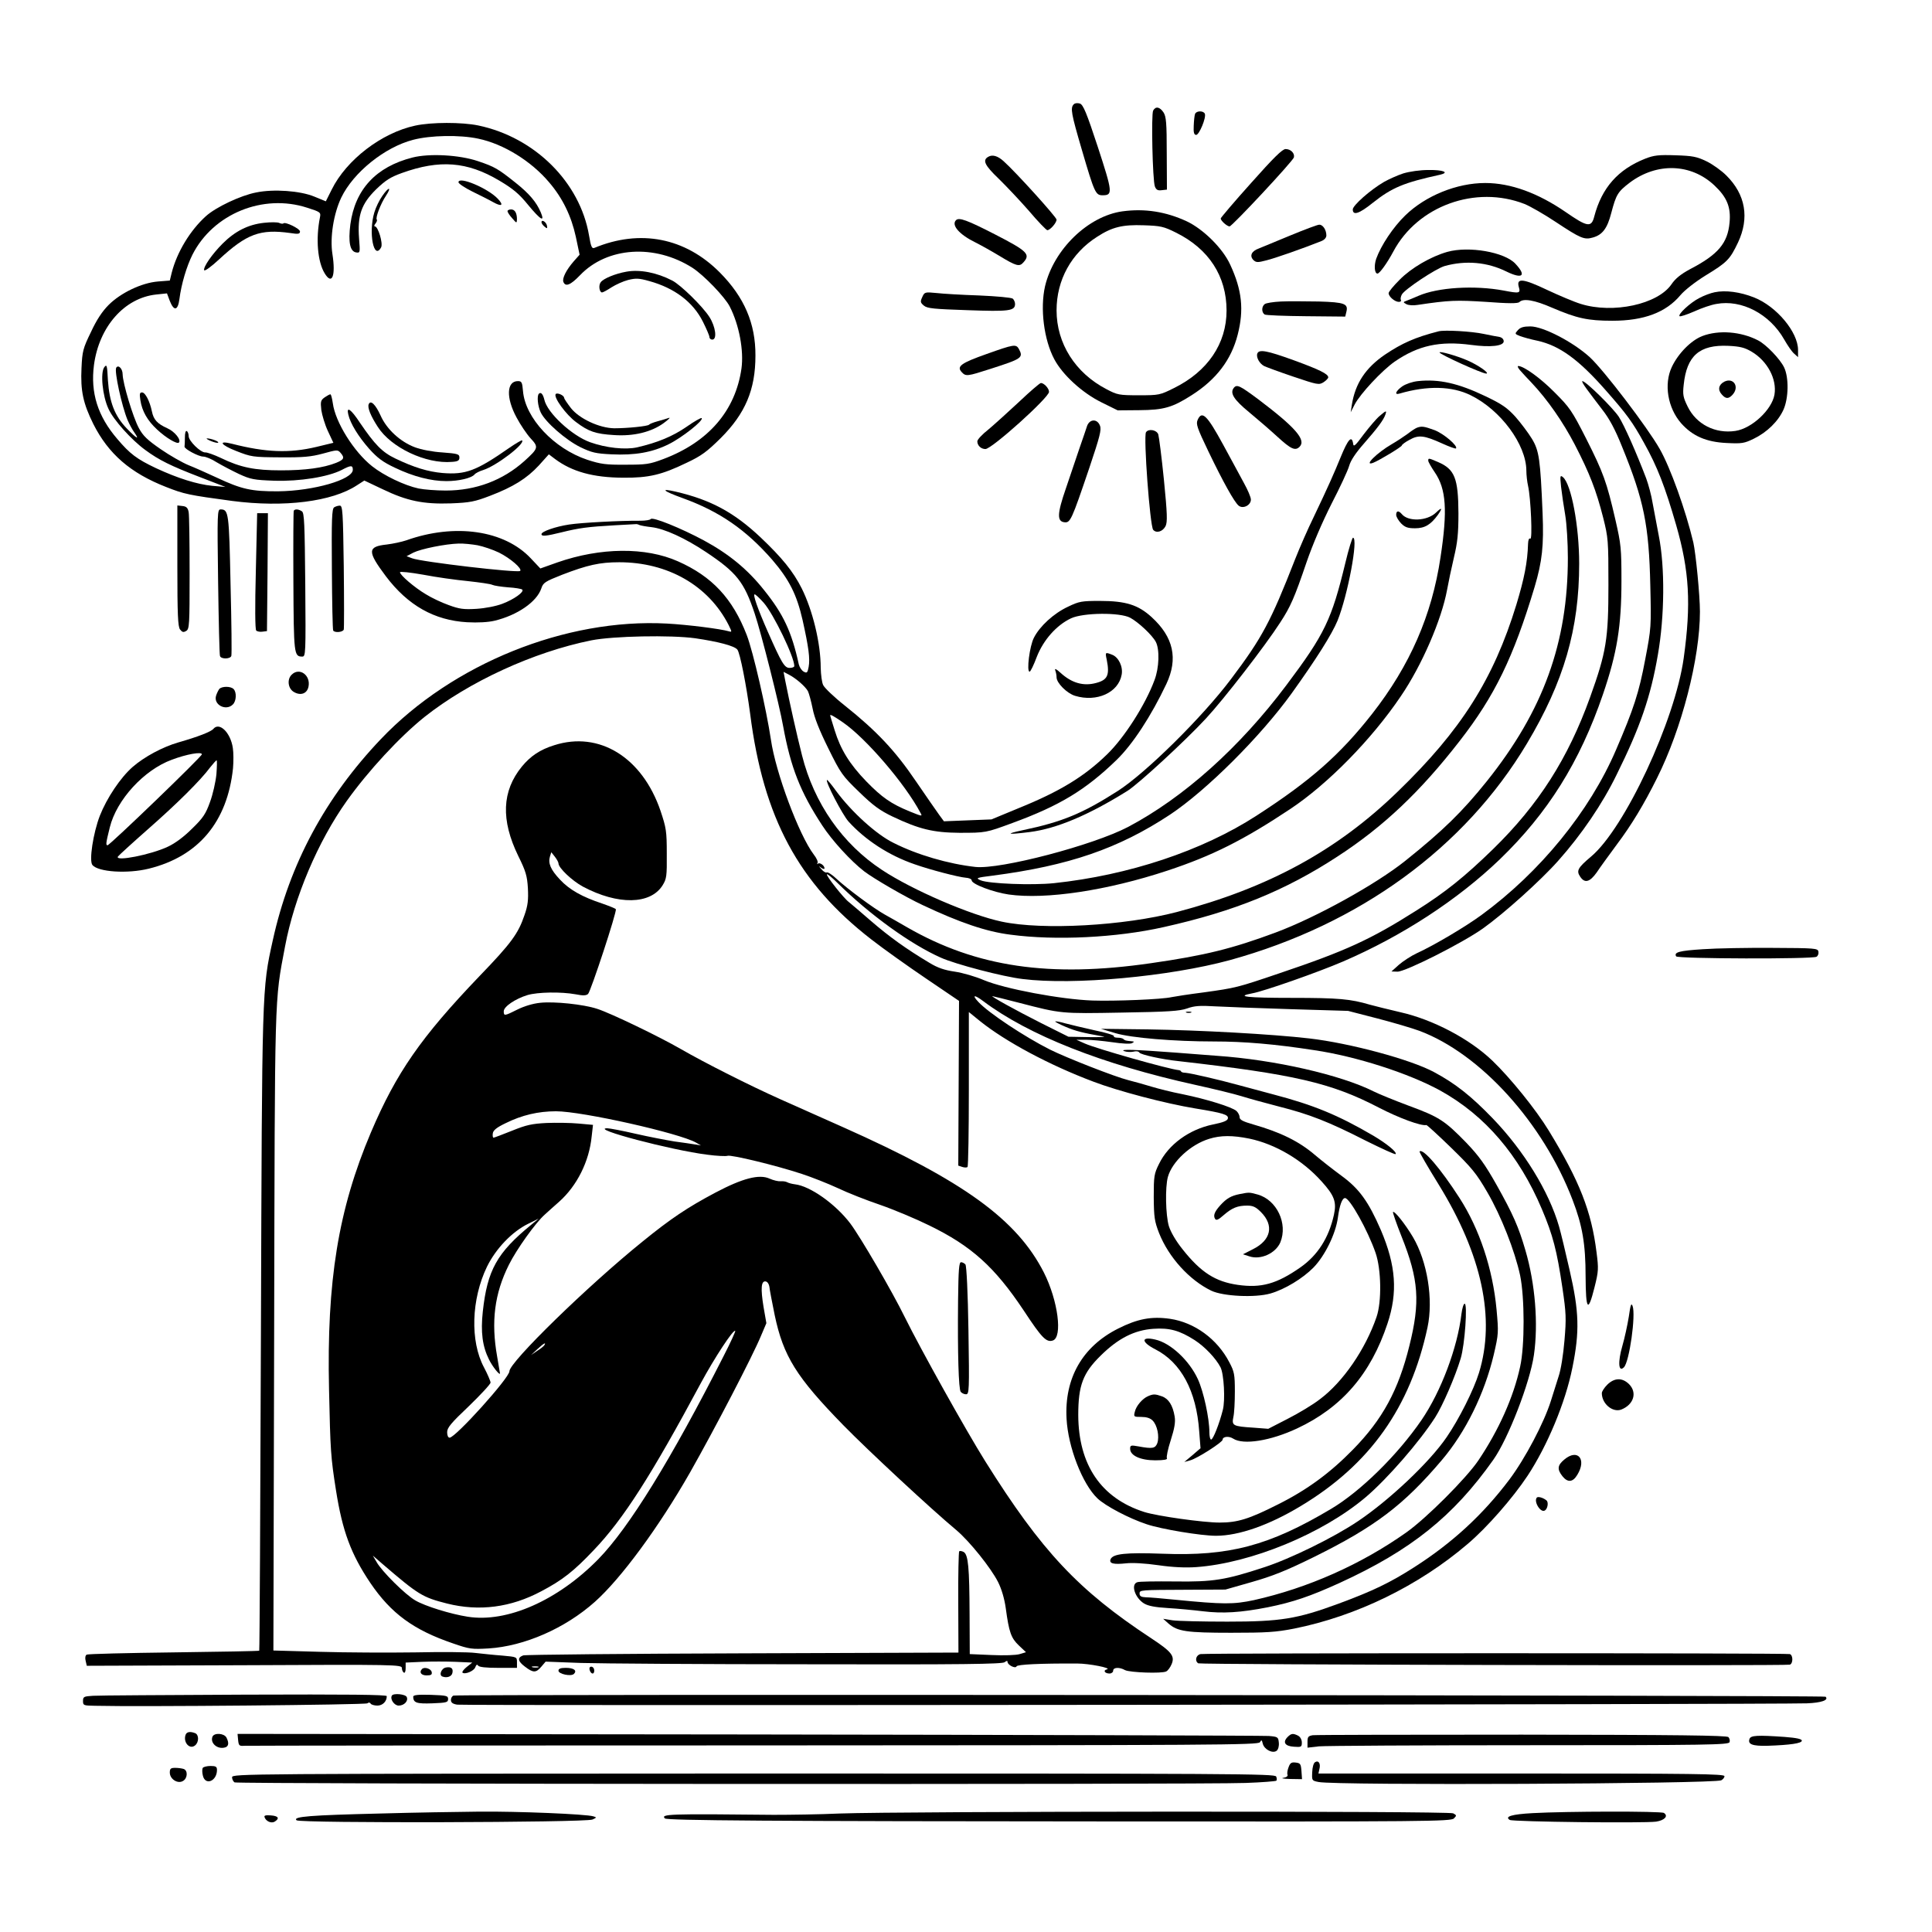 <?xml version="1.0" standalone="no"?>
<!DOCTYPE svg PUBLIC "-//W3C//DTD SVG 20010904//EN"
 "http://www.w3.org/TR/2001/REC-SVG-20010904/DTD/svg10.dtd">
<svg version="1.0" xmlns="http://www.w3.org/2000/svg"
 width="1024pt" height="1024pt" viewBox="0 0 1024 1024"
 preserveAspectRatio="xMidYMid meet">

<g transform="translate(0,1024) scale(0.1,-0.1)"
fill="#000000" stroke="none">
<path d="M5691 9687 c-19 -19 -13 -50 43 -241 67 -229 73 -241 110 -241 55 0
53 16 -25 255 -60 183 -78 225 -95 231 -13 4 -26 3 -33 -4z"/>
<path d="M6112 9654 c-11 -20 -3 -369 9 -402 7 -18 15 -23 37 -20 l27 3 -1
192 c0 162 -3 195 -17 217 -20 30 -42 34 -55 10z"/>
<path d="M6334 9636 c-3 -8 -6 -36 -7 -63 -2 -36 2 -48 13 -48 16 0 54 91 46
112 -7 17 -45 17 -52 -1z"/>
<path d="M2200 9574 c-177 -38 -364 -181 -442 -339 l-31 -62 -61 25 c-75 31
-215 41 -308 22 -83 -16 -214 -78 -267 -126 -83 -75 -153 -190 -181 -300 l-10
-41 -63 -5 c-86 -7 -197 -60 -261 -124 -34 -34 -64 -79 -94 -144 -42 -86 -46
-102 -50 -190 -6 -122 9 -189 63 -298 80 -158 196 -259 385 -333 96 -38 120
-43 350 -74 275 -36 531 -4 662 83 l39 25 97 -46 c129 -62 215 -80 362 -75
101 4 126 9 207 40 123 47 195 92 259 161 l53 59 33 -25 c90 -67 201 -98 361
-99 135 -1 204 15 336 79 79 37 108 59 181 131 130 130 184 256 184 437 1 170
-59 310 -189 441 -183 184 -422 231 -665 130 -13 -5 -18 7 -28 66 -48 282
-287 520 -587 583 -87 18 -249 18 -335 -1z m335 -69 c134 -28 281 -119 376
-232 71 -83 117 -178 141 -288 l20 -95 -31 -35 c-40 -46 -62 -90 -55 -109 11
-28 38 -17 88 35 144 151 397 167 597 39 60 -39 171 -154 197 -205 50 -98 75
-233 62 -328 -32 -224 -175 -390 -414 -480 -74 -28 -92 -30 -201 -30 -104 -1
-131 3 -202 26 -177 59 -329 221 -341 364 -4 47 -7 53 -27 53 -60 0 -64 -88
-7 -193 20 -38 54 -88 74 -110 44 -47 42 -53 -33 -121 -114 -102 -257 -156
-416 -156 -51 0 -116 5 -145 11 -74 16 -183 68 -246 118 -97 77 -195 234 -208
334 -4 26 -9 47 -13 47 -4 0 -17 -7 -30 -16 -21 -15 -23 -22 -18 -67 4 -27 19
-78 35 -112 l29 -62 -91 -22 c-143 -34 -267 -29 -447 17 -75 19 -60 -6 22 -38
81 -32 89 -33 234 -34 123 -1 164 3 227 20 73 20 78 21 92 5 24 -27 20 -37
-22 -54 -68 -27 -164 -40 -292 -40 -140 0 -215 15 -320 66 -36 17 -73 30 -82
29 -25 -1 -88 61 -88 86 0 11 -4 24 -10 27 -6 4 -10 -10 -10 -34 0 -23 -1 -44
-2 -48 -2 -12 74 -53 99 -53 13 0 45 -13 71 -30 27 -16 80 -44 118 -62 63 -29
80 -32 189 -36 134 -4 283 20 356 57 49 26 59 26 59 1 0 -52 -208 -112 -395
-114 -142 -1 -195 11 -325 72 -52 24 -121 55 -152 67 -31 13 -97 50 -146 84
-71 49 -94 71 -116 112 -31 57 -85 237 -86 285 0 30 -23 53 -34 35 -11 -18 29
-202 60 -277 9 -21 25 -51 36 -66 30 -43 12 -33 -41 22 -63 66 -91 138 -99
254 -4 80 -6 87 -19 70 -22 -28 -10 -153 22 -221 26 -58 121 -164 195 -218 73
-54 137 -85 285 -142 l140 -54 -70 6 c-81 8 -183 40 -299 94 -101 48 -137 75
-204 154 -104 121 -143 245 -124 392 27 203 161 356 330 374 l57 6 15 -40 c22
-56 43 -52 51 10 10 79 38 173 69 235 110 217 374 325 608 249 70 -22 73 -25
68 -50 -23 -115 -13 -236 25 -298 39 -64 59 -14 41 102 -14 88 6 214 47 300
64 133 230 267 381 306 92 24 246 27 345 6z"/>
<path d="M2186 9405 c-193 -49 -304 -169 -329 -354 -12 -95 -2 -144 31 -149
21 -3 21 -1 15 75 -9 121 12 182 90 259 51 49 76 65 137 87 200 72 346 61 516
-40 74 -44 105 -70 153 -129 67 -81 90 -94 67 -39 -23 54 -61 99 -134 157 -93
74 -110 84 -199 114 -98 33 -256 42 -347 19z"/>
<path d="M2430 9274 c0 -7 33 -29 73 -49 39 -19 89 -44 110 -56 46 -26 59 -18
26 17 -52 56 -209 122 -209 88z"/>
<path d="M2026 9201 c-15 -21 -34 -60 -42 -87 -32 -106 -3 -257 36 -185 11 21
-16 111 -33 111 -5 0 -4 7 3 15 7 9 10 18 7 21 -8 9 20 84 49 127 32 49 14 48
-20 -2z"/>
<path d="M2690 9121 c0 -6 11 -23 25 -38 23 -27 24 -27 25 -6 0 34 -11 53 -31
53 -10 0 -19 -4 -19 -9z"/>
<path d="M1399 9059 c-83 -9 -153 -44 -219 -110 -56 -56 -103 -124 -98 -141 3
-7 38 19 79 57 147 136 218 162 377 140 43 -7 52 -5 52 8 0 15 -78 53 -88 43
-2 -3 -12 -2 -21 2 -9 5 -46 5 -82 1z"/>
<path d="M2870 9062 c0 -5 7 -16 16 -23 14 -12 16 -11 13 5 -4 20 -29 35 -29
18z"/>
<path d="M3320 8800 c-57 -10 -122 -36 -136 -56 -13 -16 -7 -54 7 -54 5 0 27
12 50 27 22 14 61 32 88 39 41 10 57 10 113 -6 134 -37 231 -111 283 -214 19
-38 35 -75 35 -82 0 -8 7 -14 15 -14 27 0 18 68 -15 120 -36 56 -152 170 -197
193 -81 42 -171 60 -243 47z"/>
<path d="M744 8119 c9 -59 38 -109 89 -156 47 -44 105 -78 115 -69 14 14 -22
59 -61 76 -53 24 -73 45 -82 90 -11 53 -35 100 -52 100 -13 0 -14 -8 -9 -41z"/>
<path d="M2856 8153 c-11 -12 -6 -65 10 -99 25 -52 133 -146 210 -184 60 -29
82 -34 165 -38 124 -6 216 10 304 54 69 34 186 126 174 138 -3 3 -39 -17 -80
-46 -74 -51 -154 -84 -262 -109 -63 -14 -165 -3 -249 27 -96 34 -228 156 -243
226 -7 29 -18 42 -29 31z"/>
<path d="M2945 8151 c-11 -18 55 -109 108 -148 66 -50 103 -63 202 -69 104 -7
197 16 262 63 26 19 39 32 28 28 -11 -4 -38 -12 -60 -18 -22 -6 -42 -14 -45
-18 -6 -8 -114 -19 -184 -19 -79 1 -186 51 -230 107 -20 26 -36 50 -36 54 0
14 -38 30 -45 20z"/>
<path d="M1954 8097 c-7 -18 11 -62 48 -119 70 -110 255 -198 394 -186 31 2
39 7 39 23 0 18 -9 21 -90 27 -52 3 -113 15 -145 27 -78 29 -151 96 -183 169
-27 59 -53 84 -63 59z"/>
<path d="M1846 8043 c11 -48 53 -116 110 -181 44 -49 73 -71 137 -101 98 -47
192 -71 273 -71 66 0 133 16 149 35 5 7 27 18 47 24 69 22 223 139 205 157 -2
2 -33 -16 -68 -40 -175 -122 -231 -143 -354 -133 -77 7 -150 29 -250 77 -69
33 -108 73 -187 189 -48 73 -73 90 -62 44z"/>
<path d="M1100 7911 c24 -14 66 -25 55 -13 -5 5 -23 12 -40 16 -20 4 -25 3
-15 -3z"/>
<path d="M6631 9270 c-89 -99 -161 -184 -161 -188 0 -12 34 -42 47 -42 13 0
337 347 341 366 5 22 -17 44 -44 44 -17 0 -63 -45 -183 -180z"/>
<path d="M5238 9409 c-32 -18 -19 -45 54 -115 39 -38 112 -115 161 -171 48
-57 93 -103 98 -103 15 0 49 39 49 56 0 13 -215 251 -281 310 -31 28 -59 36
-81 23z"/>
<path d="M8720 9399 c-144 -57 -230 -154 -270 -306 -15 -60 -36 -57 -150 22
-148 102 -293 155 -428 155 -150 0 -316 -67 -424 -172 -64 -62 -128 -158 -154
-230 -12 -36 -9 -78 7 -78 11 0 51 55 84 117 129 242 436 353 695 252 30 -12
105 -55 165 -95 133 -88 152 -96 197 -83 51 14 77 48 98 130 26 98 34 112 98
161 144 108 325 102 449 -15 66 -62 88 -115 80 -197 -10 -109 -60 -169 -210
-247 -48 -26 -77 -49 -98 -80 -73 -106 -309 -157 -480 -104 -36 11 -116 45
-178 74 -128 61 -165 65 -151 16 10 -34 4 -35 -80 -19 -155 29 -349 17 -452
-28 -23 -10 -52 -22 -63 -26 -19 -7 -19 -8 -1 -18 10 -6 37 -8 60 -4 168 25
204 26 363 16 119 -9 168 -9 176 -1 21 21 80 11 176 -31 129 -55 186 -68 317
-68 167 0 284 44 361 136 22 26 78 70 133 104 115 70 129 85 172 175 61 130
40 254 -62 355 -25 25 -72 59 -105 75 -52 25 -73 29 -165 32 -89 3 -114 0
-160 -18z"/>
<path d="M7438 9321 c-31 -10 -77 -31 -102 -45 -74 -43 -166 -125 -166 -146 0
-34 34 -23 106 35 102 81 165 107 357 149 51 12 17 26 -61 25 -46 0 -100 -8
-134 -18z"/>
<path d="M5950 9120 c-183 -25 -365 -202 -411 -397 -27 -118 -6 -284 49 -387
44 -83 148 -178 249 -228 l87 -43 115 1 c129 1 175 14 278 80 130 83 209 187
243 320 34 132 23 237 -40 372 -40 87 -143 188 -230 229 -110 51 -222 69 -340
53z m283 -113 c174 -86 268 -231 268 -413 0 -175 -100 -323 -279 -411 -74 -37
-79 -38 -186 -38 -105 0 -114 2 -171 32 -166 86 -265 243 -265 418 0 161 78
303 215 390 80 52 135 65 247 61 89 -3 105 -6 171 -39z"/>
<path d="M5067 9073 c-26 -26 17 -76 103 -118 30 -15 87 -47 125 -70 92 -56
108 -60 129 -36 39 43 22 60 -149 148 -150 77 -192 92 -208 76z"/>
<path d="M6839 8992 c-75 -31 -150 -62 -167 -69 -39 -14 -50 -39 -29 -61 15
-14 23 -14 69 -2 45 11 191 62 291 102 16 6 27 18 27 30 0 30 -19 58 -38 57
-9 0 -78 -26 -153 -57z"/>
<path d="M7671 8905 c-88 -25 -191 -85 -253 -148 -32 -32 -58 -63 -58 -71 0
-18 33 -46 54 -46 9 0 14 4 11 10 -3 5 -1 18 5 29 14 27 181 138 227 151 111
31 226 21 327 -29 86 -42 108 -23 48 41 -57 62 -247 95 -361 63z"/>
<path d="M9088 8691 c-21 -4 -58 -18 -82 -31 -47 -24 -114 -86 -104 -96 4 -3
38 8 77 25 39 18 92 36 118 40 134 25 283 -53 360 -189 17 -30 40 -64 52 -74
l21 -19 0 38 c0 95 -114 231 -232 278 -75 30 -153 40 -210 28z"/>
<path d="M4888 8665 c-11 -24 -10 -29 9 -45 18 -15 54 -18 231 -24 220 -8 252
-4 252 33 0 10 -6 23 -12 28 -7 6 -87 13 -178 17 -91 3 -193 9 -227 13 -61 6
-63 5 -75 -22z"/>
<path d="M6790 8642 c-41 -2 -80 -8 -87 -14 -17 -13 -17 -44 0 -55 6 -4 105
-8 220 -9 l207 -2 6 25 c11 43 -9 51 -146 55 -69 1 -159 2 -200 0z"/>
<path d="M8045 8490 c-17 -19 -17 -20 11 -31 16 -6 58 -18 93 -25 117 -26 218
-99 362 -263 111 -126 142 -168 203 -279 70 -125 111 -231 170 -435 70 -243
80 -418 40 -705 -46 -331 -313 -903 -491 -1052 -70 -59 -79 -75 -58 -106 24
-37 51 -30 88 22 17 26 66 93 108 150 76 101 143 212 211 349 132 263 228 636
228 883 0 86 -22 309 -35 367 -40 169 -122 398 -179 497 -65 114 -296 417
-370 485 -89 81 -247 163 -315 163 -35 0 -53 -5 -66 -20z"/>
<path d="M7625 8484 c-125 -32 -194 -63 -285 -124 -102 -70 -157 -152 -175
-266 l-6 -39 21 41 c29 56 145 181 213 228 124 85 238 110 404 88 103 -14 173
-6 173 19 0 11 -9 20 -22 23 -13 2 -50 9 -83 16 -65 14 -208 22 -240 14z"/>
<path d="M9023 8459 c-60 -23 -128 -92 -162 -164 -43 -91 -22 -217 50 -299 60
-67 132 -99 241 -104 80 -4 93 -2 144 23 70 34 129 92 157 154 27 61 29 170 3
224 -22 45 -95 121 -138 143 -91 47 -208 56 -295 23z m261 -83 c83 -49 135
-145 121 -228 -14 -80 -120 -179 -207 -192 -107 -16 -207 35 -253 129 -24 49
-27 63 -21 116 16 154 84 213 237 206 61 -3 86 -9 123 -31z"/>
<path d="M9139 8217 c-30 -16 -36 -43 -13 -68 21 -24 36 -24 57 -1 38 42 5 93
-44 69z"/>
<path d="M5230 8364 c-136 -48 -161 -66 -133 -96 22 -24 29 -23 153 17 168 54
175 59 150 106 -15 26 -27 24 -170 -27z"/>
<path d="M6664 8366 c-7 -19 11 -53 36 -66 10 -5 80 -31 154 -56 130 -44 137
-45 161 -30 14 9 25 21 25 26 0 18 -47 41 -184 91 -141 51 -183 59 -192 35z"/>
<path d="M7630 8372 c0 -10 225 -112 247 -112 22 0 -42 45 -100 70 -58 25
-147 50 -147 42z"/>
<path d="M8056 8278 c10 -12 38 -42 62 -67 84 -89 166 -207 229 -328 78 -151
113 -241 150 -386 27 -108 28 -121 28 -357 0 -286 -11 -356 -97 -595 -117
-325 -273 -570 -515 -806 -150 -146 -252 -228 -406 -325 -243 -154 -374 -214
-727 -333 -224 -76 -229 -77 -401 -101 -79 -10 -155 -22 -169 -25 -51 -12
-299 -22 -420 -18 -168 6 -465 62 -575 108 -44 19 -113 39 -154 45 -55 8 -91
20 -135 47 -124 74 -214 139 -310 222 -54 47 -107 92 -117 100 -26 19 -123
141 -116 147 2 3 27 -17 53 -43 174 -172 391 -328 551 -399 78 -35 330 -101
433 -113 269 -34 778 13 1098 100 686 189 1245 595 1575 1148 196 328 277 607
277 954 0 199 -42 421 -86 458 -15 12 -16 8 -10 -51 4 -36 14 -103 22 -150 8
-47 14 -149 14 -227 0 -449 -130 -809 -429 -1183 -131 -163 -231 -261 -432
-422 -156 -125 -474 -301 -689 -381 -229 -85 -373 -121 -659 -162 -537 -78
-925 -21 -1291 189 -41 24 -96 55 -121 69 -59 33 -198 136 -254 188 -24 23
-48 38 -53 35 -5 -3 -18 4 -28 17 -16 18 -16 19 -2 8 10 -7 18 -9 18 -3 0 15
-26 33 -35 24 -5 -4 -5 -2 -2 4 4 6 -5 26 -20 45 -78 103 -202 434 -227 609
-24 160 -94 466 -128 554 -75 194 -184 311 -365 391 -171 76 -410 74 -639 -6
l-90 -32 -50 53 c-140 150 -403 188 -661 96 -24 -8 -70 -18 -103 -22 -103 -11
-104 -36 -5 -168 117 -155 257 -234 431 -244 57 -3 112 0 145 8 121 29 224
100 248 171 10 31 20 37 111 73 133 51 198 66 302 66 257 0 473 -123 580 -333
18 -37 18 -38 1 -33 -44 13 -218 35 -328 41 -536 29 -1136 -213 -1516 -612
-295 -310 -484 -662 -573 -1066 -58 -262 -57 -244 -63 -2077 -3 -927 -7 -1687
-9 -1689 -2 -2 -206 -6 -453 -9 -247 -3 -455 -8 -462 -12 -7 -5 -9 -18 -5 -33
l6 -26 835 3 c803 4 835 3 835 -15 0 -10 5 -21 10 -24 6 -4 10 6 10 23 l0 30
88 4 c48 2 127 2 176 0 l89 -4 -29 -23 c-16 -13 -26 -26 -23 -30 12 -12 61 8
68 28 5 14 10 17 15 9 5 -8 41 -12 107 -12 l99 0 0 29 c0 29 0 29 -77 36 -43
3 -107 10 -143 14 -36 5 -180 6 -320 3 -140 -2 -367 -1 -503 3 l-248 7 4 1687
c4 1826 1 1745 58 2046 49 260 174 555 327 770 115 161 281 340 412 445 236
187 577 344 884 406 116 23 421 29 551 11 122 -18 207 -40 223 -60 14 -16 48
-190 68 -341 70 -551 257 -897 642 -1195 64 -50 195 -143 291 -208 l174 -118
-2 -437 -2 -436 21 -7 c12 -4 25 -4 28 0 4 4 7 190 7 414 l0 407 59 -48 c136
-109 367 -233 601 -321 131 -50 382 -116 540 -142 147 -24 177 -33 173 -53 -2
-12 -24 -21 -79 -32 -126 -26 -236 -106 -286 -209 -26 -52 -28 -65 -28 -176 1
-107 4 -128 28 -190 51 -129 161 -250 277 -306 63 -30 232 -38 313 -15 77 22
172 80 229 138 60 62 117 177 129 264 9 67 23 104 38 104 25 0 121 -172 162
-291 30 -87 33 -258 5 -339 -59 -172 -178 -345 -300 -436 -37 -29 -114 -75
-171 -104 l-103 -53 -78 6 c-110 7 -116 11 -107 56 5 20 8 81 8 136 0 90 -3
105 -29 154 -64 124 -185 212 -315 231 -98 14 -172 0 -275 -52 -189 -95 -285
-263 -273 -478 8 -150 84 -346 164 -422 42 -40 167 -106 261 -137 77 -26 288
-61 367 -61 122 0 283 57 450 158 366 220 580 522 671 946 32 149 -1 350 -77
479 -41 69 -98 141 -106 133 -2 -2 18 -61 46 -131 91 -228 99 -346 41 -578
-58 -235 -142 -390 -299 -550 -121 -124 -244 -214 -396 -290 -156 -79 -216
-97 -311 -97 -86 0 -329 34 -399 56 -229 73 -349 250 -350 514 0 157 25 223
119 315 92 91 178 135 279 142 86 6 139 -9 219 -60 54 -35 112 -96 137 -144
18 -35 26 -175 12 -227 -18 -71 -51 -156 -62 -156 -5 0 -9 17 -9 39 0 74 -31
216 -61 281 -46 100 -145 192 -226 210 -76 18 -76 -13 1 -52 136 -70 217 -220
232 -434 l7 -90 -43 -37 -43 -36 32 9 c37 10 171 96 171 109 0 17 33 21 56 6
54 -35 198 -12 339 54 237 111 390 288 479 556 55 165 45 307 -35 495 -66 152
-115 220 -210 289 -42 31 -105 80 -139 109 -84 72 -181 120 -327 162 -56 16
-73 25 -73 39 0 10 -8 25 -17 33 -25 21 -157 62 -283 88 -58 11 -132 30 -165
40 -33 10 -89 26 -125 35 -69 17 -329 119 -415 162 -135 68 -325 194 -379 252
-36 38 -23 41 25 5 241 -181 630 -335 1124 -444 100 -22 210 -49 245 -60 35
-11 125 -36 199 -55 162 -41 262 -80 462 -182 83 -41 152 -73 156 -70 9 10
-48 56 -117 97 -188 110 -317 163 -530 219 -63 17 -149 40 -190 51 -98 27
-249 62 -277 64 -13 0 -23 4 -23 7 0 3 -6 6 -12 7 -50 4 -435 113 -498 141
l-45 20 50 0 c28 0 91 -6 140 -13 53 -8 96 -10 105 -5 13 7 12 9 -2 10 -32 3
-36 4 -44 12 -4 4 -18 7 -31 7 -13 0 -22 4 -19 8 3 5 -43 19 -102 31 -59 13
-129 30 -156 37 -27 8 -51 12 -53 10 -2 -2 23 -15 56 -29 52 -22 91 -32 201
-51 14 -2 -23 -4 -81 -3 l-106 2 -144 72 c-135 68 -270 143 -259 143 3 0 68
-16 145 -36 220 -57 217 -57 540 -51 247 4 308 8 347 22 39 14 68 16 150 11
57 -3 238 -10 403 -15 l300 -9 155 -40 c85 -22 186 -52 224 -66 324 -122 655
-488 811 -896 52 -135 69 -234 69 -406 1 -180 13 -194 47 -58 22 87 22 100 11
186 -27 218 -90 378 -253 645 -68 112 -205 281 -299 371 -121 116 -315 218
-488 257 -64 15 -137 33 -162 40 -102 30 -164 36 -412 36 -241 0 -302 7 -211
24 62 11 347 111 482 169 313 135 606 326 830 541 254 245 424 515 547 875 75
219 98 363 98 600 0 173 -2 194 -32 325 -46 200 -64 250 -155 430 -75 148 -88
166 -167 245 -75 76 -164 140 -193 140 -5 0 -2 -10 9 -22z m-5525 -928 c30 -6
81 -23 114 -39 60 -30 124 -85 112 -97 -11 -12 -525 48 -573 67 l-29 11 36 19
c41 20 169 46 240 48 26 1 71 -4 100 -9z m-51 -190 c63 -7 121 -15 130 -20 8
-4 46 -10 83 -13 37 -2 71 -8 75 -12 12 -12 -44 -52 -105 -75 -34 -13 -91 -24
-138 -27 -68 -4 -90 -1 -147 20 -37 13 -92 39 -122 58 -59 35 -136 101 -136
116 0 5 55 -1 123 -13 67 -13 174 -28 237 -34z m4142 -2955 c138 -29 281 -113
383 -227 68 -75 80 -109 65 -177 -27 -122 -86 -214 -177 -278 -126 -88 -208
-111 -333 -93 -118 17 -195 66 -291 187 -37 46 -64 93 -74 125 -17 59 -20 205
-5 260 23 82 121 172 219 202 61 19 124 19 213 1z"/>
<path d="M6570 3911 c-45 -9 -69 -23 -101 -58 -31 -34 -40 -55 -29 -73 6 -10
17 -6 45 19 45 39 74 51 125 51 31 0 46 -7 73 -34 71 -71 54 -149 -42 -197
l-53 -27 34 -11 c60 -20 139 16 164 74 41 100 -19 226 -121 254 -44 12 -44 12
-95 2z"/>
<path d="M7515 8220 c-29 -3 -64 -15 -83 -28 -35 -25 -43 -47 -14 -38 147 43
278 40 377 -9 159 -78 294 -261 295 -399 0 -23 4 -59 9 -81 15 -67 24 -288 12
-280 -7 4 -11 -6 -12 -27 -3 -99 -20 -184 -62 -323 -121 -394 -292 -665 -628
-990 -322 -313 -686 -511 -1172 -639 -279 -73 -711 -97 -927 -51 -166 35 -473
167 -635 274 -210 138 -360 353 -424 607 -28 110 -67 285 -89 396 l-9 47 27
-14 c39 -20 88 -63 102 -88 6 -12 17 -53 25 -92 9 -48 35 -114 83 -211 66
-134 75 -146 163 -231 75 -73 111 -99 178 -131 141 -67 216 -85 354 -86 140 0
140 0 281 52 251 92 388 175 553 335 85 83 182 231 263 402 63 134 38 248 -78
354 -71 65 -137 86 -274 86 -97 0 -110 -2 -170 -31 -75 -35 -149 -103 -180
-164 -23 -44 -40 -180 -23 -180 5 0 22 35 38 78 35 90 105 169 182 205 65 30
258 32 313 3 43 -23 117 -92 136 -128 21 -40 18 -138 -7 -203 -48 -130 -160
-305 -251 -393 -121 -118 -251 -197 -468 -285 l-145 -60 -126 -5 -126 -5 -25
34 c-14 19 -69 99 -124 179 -109 161 -208 266 -376 400 -57 45 -108 94 -115
109 -7 14 -12 55 -13 91 0 131 -43 306 -101 422 -45 89 -103 161 -218 270
-140 132 -264 199 -449 242 -86 20 -69 4 36 -34 196 -71 335 -167 475 -327 90
-105 130 -184 161 -320 32 -144 40 -203 32 -248 -6 -31 -9 -34 -26 -25 -11 6
-22 23 -26 38 -38 174 -82 267 -184 394 -88 111 -187 192 -320 264 -121 65
-272 126 -281 113 -3 -5 -27 -9 -55 -9 -102 1 -312 -10 -377 -20 -73 -11 -147
-37 -147 -51 0 -13 23 -11 108 10 89 22 137 29 282 37 57 3 107 6 110 6 3 1
12 -1 20 -5 8 -3 36 -8 63 -11 69 -8 178 -58 289 -132 162 -108 202 -158 258
-326 34 -101 131 -483 151 -598 40 -218 91 -348 207 -525 52 -80 152 -189 222
-243 51 -39 218 -136 310 -179 197 -93 338 -141 466 -157 239 -32 562 -16 811
40 377 84 646 194 923 375 243 158 438 343 646 611 186 239 285 442 398 818
40 135 49 218 42 390 -12 286 -18 331 -57 395 -19 31 -58 83 -87 116 -44 48
-71 67 -159 109 -144 69 -247 92 -358 80z m-3467 -1175 c52 -59 162 -287 162
-335 0 -6 -11 -10 -25 -10 -27 0 -42 25 -116 193 -53 120 -80 197 -69 197 4 0
26 -20 48 -45z m420 -634 c121 -83 329 -325 410 -478 12 -21 11 -21 -56 6
-100 41 -148 75 -230 159 -89 92 -137 170 -168 271 -13 42 -24 77 -24 79 0 7
17 -2 68 -37z"/>
<path d="M8410 8178 c17 -24 55 -73 83 -110 37 -47 68 -105 104 -195 116 -284
143 -416 150 -738 5 -216 5 -223 -27 -390 -33 -176 -61 -262 -155 -480 -140
-326 -402 -647 -712 -874 -84 -62 -253 -162 -343 -203 -30 -14 -73 -42 -95
-61 l-40 -36 32 -1 c43 0 343 151 453 229 111 79 306 254 399 359 123 138 234
301 309 455 126 254 181 415 219 636 36 205 38 466 5 631 -11 58 -26 137 -33
175 -6 39 -22 97 -34 130 -52 136 -115 279 -145 326 -31 47 -175 189 -193 189
-5 0 6 -19 23 -42z"/>
<path d="M5400 8109 c-58 -54 -131 -120 -162 -146 -32 -25 -58 -53 -58 -62 0
-23 20 -41 43 -41 34 0 337 273 337 303 0 19 -27 47 -43 47 -7 -1 -59 -46
-117 -101z"/>
<path d="M6540 8185 c-23 -28 -1 -63 82 -131 46 -38 114 -97 151 -131 69 -63
92 -74 115 -51 36 36 -21 102 -218 251 -98 73 -114 81 -130 62z"/>
<path d="M7312 8035 c-17 -14 -54 -58 -84 -97 -44 -60 -54 -69 -56 -50 -7 47
-27 25 -67 -73 -33 -81 -66 -156 -142 -315 -31 -63 -75 -164 -99 -225 -129
-330 -174 -415 -340 -635 -152 -202 -450 -496 -599 -592 -188 -120 -294 -164
-503 -208 -99 -21 -84 -25 36 -10 142 18 311 89 519 219 58 37 304 263 415
383 93 100 314 385 393 508 55 84 76 132 140 320 33 96 84 214 133 311 44 85
86 175 93 200 8 29 35 69 79 119 69 79 103 123 113 153 8 23 4 22 -31 -8z"/>
<path d="M6348 8015 c-10 -22 -4 -41 57 -168 78 -162 137 -268 160 -287 23
-19 65 2 65 32 0 13 -17 52 -37 88 -19 36 -69 127 -110 203 -85 156 -112 183
-135 132z"/>
<path d="M5762 7983 c-5 -16 -24 -71 -42 -123 -18 -52 -50 -147 -71 -210 -46
-133 -47 -173 -8 -178 32 -4 38 9 133 289 55 164 65 201 56 223 -14 37 -54 36
-68 -1z"/>
<path d="M7510 7973 c-8 -3 -31 -18 -50 -33 -19 -14 -57 -39 -83 -54 -78 -45
-153 -119 -99 -99 33 13 152 85 152 92 0 4 18 18 41 30 48 27 77 24 174 -20
37 -17 69 -28 72 -26 12 13 -64 78 -113 97 -57 21 -69 22 -94 13z"/>
<path d="M6074 7949 c-14 -24 21 -495 38 -517 17 -20 51 -10 66 20 10 22 9 64
-9 245 -12 120 -26 228 -30 241 -9 24 -52 31 -65 11z"/>
<path d="M7570 7798 c0 -6 16 -34 35 -62 60 -88 68 -201 30 -450 -46 -308
-162 -573 -362 -829 -171 -218 -328 -356 -613 -540 -289 -187 -678 -316 -1074
-358 -116 -12 -344 -3 -388 15 -28 12 -25 14 64 25 404 53 666 143 939 323
193 128 480 414 645 643 132 184 213 313 243 385 54 133 112 440 82 440 -4 0
-23 -60 -40 -132 -73 -302 -109 -378 -314 -651 -248 -330 -543 -594 -838 -750
-185 -97 -676 -226 -809 -212 -143 16 -309 64 -435 128 -90 44 -222 164 -303
274 -25 35 -47 61 -49 59 -9 -9 82 -184 114 -220 90 -99 214 -180 351 -227 82
-29 232 -68 270 -71 17 -1 32 -7 32 -14 0 -20 114 -63 196 -75 197 -28 523 21
843 127 235 78 400 160 651 327 198 132 430 368 584 596 112 164 217 407 246
566 7 39 23 115 36 170 19 80 24 126 24 235 -1 186 -20 233 -108 271 -51 22
-52 22 -52 7z"/>
<path d="M940 7243 c0 -262 3 -323 14 -339 12 -15 18 -17 33 -8 17 10 18 33
18 305 0 162 -2 308 -5 324 -4 23 -12 31 -33 33 l-27 3 0 -318z"/>
<path d="M1771 7551 c-12 -8 -14 -63 -12 -327 1 -175 4 -321 7 -326 8 -13 51
-9 56 5 2 6 2 157 0 335 -4 291 -6 322 -21 322 -9 0 -22 -4 -30 -9z"/>
<path d="M7611 7523 c-47 -45 -147 -49 -181 -8 -17 20 -30 19 -30 -4 0 -10 12
-30 26 -45 21 -21 36 -26 74 -26 52 0 83 19 121 71 26 37 22 43 -10 12z"/>
<path d="M1156 7158 c3 -211 7 -389 10 -395 5 -17 53 -17 60 0 3 8 1 178 -4
379 -8 382 -10 398 -53 398 -17 0 -18 -17 -13 -382z"/>
<path d="M1557 7533 c-2 -5 -3 -173 -2 -375 2 -386 3 -398 47 -398 18 0 19 12
16 380 -3 325 -5 382 -18 390 -18 12 -37 13 -43 3z"/>
<path d="M1356 7214 c-5 -191 -4 -310 2 -316 5 -5 20 -8 33 -6 l24 3 3 313 2
312 -28 0 -29 0 -7 -306z"/>
<path d="M5866 6743 c16 -81 5 -107 -57 -123 -67 -18 -129 0 -188 54 -23 21
-32 25 -28 13 4 -10 7 -27 7 -37 0 -30 55 -85 98 -98 115 -35 230 17 247 112
8 42 -16 93 -51 106 -36 14 -37 14 -28 -27z"/>
<path d="M1546 6664 c-25 -24 -20 -71 9 -90 36 -23 72 -12 80 26 13 61 -48
105 -89 64z"/>
<path d="M1162 6588 c-5 -7 -13 -23 -17 -36 -14 -48 53 -82 89 -46 19 18 21
65 4 82 -16 16 -63 15 -76 0z"/>
<path d="M1131 6377 c-12 -15 -81 -42 -186 -72 -83 -24 -180 -76 -242 -130
-65 -57 -137 -165 -174 -259 -35 -91 -58 -239 -39 -261 31 -37 186 -47 299
-19 263 65 416 248 446 532 3 35 3 83 -1 108 -12 81 -71 139 -103 101z m-61
-135 c0 -12 -488 -482 -500 -482 -10 0 -9 11 12 95 36 146 181 304 328 358 79
30 160 44 160 29z m77 -106 c-4 -40 -19 -107 -34 -147 -22 -62 -37 -85 -94
-140 -43 -43 -89 -78 -130 -97 -89 -42 -281 -80 -264 -52 3 5 74 70 158 144
155 136 281 261 331 329 16 20 31 37 34 37 3 0 2 -33 -1 -74z"/>
<path d="M2937 6290 c-74 -23 -125 -57 -171 -113 -106 -130 -112 -283 -19
-474 40 -81 47 -105 51 -171 3 -61 0 -91 -18 -142 -33 -98 -70 -149 -239 -324
-310 -324 -440 -511 -575 -828 -173 -408 -235 -788 -222 -1363 7 -324 9 -358
37 -535 34 -215 79 -337 182 -490 110 -162 229 -249 437 -320 89 -31 101 -32
190 -27 189 12 405 106 563 247 139 124 339 396 504 685 132 233 332 617 377
726 l28 66 -15 86 c-16 98 -13 140 12 135 9 -2 17 -14 19 -28 1 -14 14 -81 28
-150 46 -218 114 -328 364 -584 133 -136 468 -447 599 -556 70 -59 183 -200
221 -275 19 -38 34 -89 41 -140 17 -126 28 -157 69 -196 l38 -36 -33 -10 c-19
-6 -83 -8 -149 -5 l-116 5 -1 211 c-1 249 -7 315 -31 330 -9 5 -20 7 -24 4 -3
-4 -6 -126 -5 -272 l1 -265 -1142 -4 c-629 -2 -1153 -7 -1165 -11 -32 -12 -29
-31 10 -60 43 -33 58 -33 86 0 l23 27 187 -7 c102 -3 646 -7 1208 -7 811 -2
1026 1 1038 11 10 8 15 9 15 2 0 -17 43 -38 48 -24 3 10 125 16 322 15 61 0
185 -24 157 -31 -22 -5 -12 -22 14 -22 10 0 19 7 19 15 0 18 33 20 63 3 26
-13 195 -19 218 -7 9 4 22 22 29 39 18 43 -1 66 -107 136 -388 255 -582 462
-881 939 -102 163 -341 591 -427 765 -65 133 -234 423 -288 495 -78 103 -213
199 -294 208 -16 2 -34 7 -41 11 -7 4 -22 6 -35 5 -12 -1 -38 5 -58 14 -55 25
-143 2 -287 -74 -149 -79 -237 -138 -387 -260 -291 -235 -705 -639 -705 -687
0 -35 -286 -352 -317 -352 -8 0 -13 12 -13 29 0 24 20 48 115 138 63 61 115
117 115 125 0 8 -16 45 -35 81 -74 139 -67 361 16 533 47 96 133 186 219 228
l55 27 -40 -33 c-181 -148 -232 -240 -256 -459 -12 -110 -2 -185 33 -255 18
-37 58 -87 58 -73 0 2 -7 42 -15 89 -33 185 -14 334 62 486 40 81 142 224 191
267 15 14 49 44 76 68 94 84 159 213 172 346 l7 61 -77 7 c-42 4 -118 5 -169
3 -77 -4 -107 -10 -183 -41 -50 -20 -95 -37 -98 -37 -4 0 -6 10 -4 23 2 16 20
31 68 54 87 43 173 63 267 63 139 0 654 -116 742 -166 l26 -15 -30 5 c-16 3
-66 10 -110 16 -44 7 -137 25 -207 41 -69 16 -137 29 -150 29 -93 -2 339 -116
530 -140 51 -7 100 -9 108 -6 18 7 258 -51 394 -96 52 -17 138 -51 190 -75 52
-25 154 -65 225 -89 72 -25 189 -74 260 -109 224 -109 347 -220 501 -451 96
-146 120 -170 154 -159 53 17 28 211 -47 360 -143 281 -424 485 -1063 770
-107 48 -256 114 -330 147 -168 75 -405 195 -530 267 -114 66 -375 192 -445
214 -72 24 -228 40 -302 32 -39 -4 -85 -18 -121 -36 -68 -34 -72 -35 -72 -9 0
25 61 66 126 86 55 16 178 18 255 4 40 -8 56 -7 66 2 15 16 154 438 147 449
-2 4 -35 17 -72 30 -106 35 -174 73 -224 127 -50 53 -64 87 -53 123 l7 22 19
-24 c10 -13 19 -29 19 -35 0 -24 72 -92 129 -123 186 -99 359 -96 423 7 21 34
23 48 22 167 0 120 -3 137 -33 227 -97 284 -325 425 -564 348z m899 -3236
c-279 -550 -503 -912 -664 -1077 -215 -220 -485 -339 -693 -306 -90 14 -226
56 -277 86 -52 29 -179 155 -206 204 l-20 34 52 -45 c190 -163 211 -176 341
-209 171 -43 339 -21 500 65 112 59 172 106 278 218 157 164 305 396 568 886
72 133 172 286 182 276 2 -2 -25 -62 -61 -132z m-951 56 c-3 -5 -20 -19 -38
-30 l-32 -22 33 31 c32 30 49 40 37 21z m-32 -1707 c-7 -2 -21 -2 -30 0 -10 3
-4 5 12 5 17 0 24 -2 18 -5z"/>
<path d="M9026 5209 c-126 -8 -155 -16 -142 -38 9 -13 724 -15 744 -2 8 5 12
17 10 27 -3 18 -17 19 -243 20 -132 1 -298 -2 -369 -7z"/>
<path d="M6288 4873 c6 -2 18 -2 25 0 6 3 1 5 -13 5 -14 0 -19 -2 -12 -5z"/>
<path d="M5912 4764 c84 -25 309 -44 523 -44 159 0 323 -14 530 -46 224 -33
503 -123 670 -215 236 -131 416 -341 537 -627 59 -139 80 -221 109 -417 20
-136 21 -162 11 -280 -6 -73 -19 -156 -31 -190 -10 -33 -29 -91 -41 -130 -36
-115 -136 -305 -220 -417 -141 -187 -303 -336 -505 -465 -128 -82 -220 -126
-401 -193 -220 -81 -307 -95 -589 -95 -132 0 -262 3 -290 7 l-50 8 28 -25 c48
-42 95 -49 332 -49 188 0 237 3 334 22 330 66 660 227 919 448 103 87 241 245
319 363 104 158 200 387 237 572 39 192 36 297 -15 518 -22 97 -47 201 -56
231 -53 184 -186 401 -352 573 -114 118 -197 184 -311 245 -125 67 -445 153
-660 178 -198 23 -583 44 -855 48 l-250 3 77 -23z"/>
<path d="M5958 4669 c13 -5 35 -6 49 -3 15 4 28 2 32 -5 7 -11 120 -36 206
-45 614 -70 810 -115 1062 -246 108 -56 225 -99 253 -93 3 1 62 -53 131 -120
110 -107 134 -136 192 -236 73 -125 146 -311 174 -441 24 -116 25 -373 0 -484
-35 -162 -114 -337 -221 -496 -64 -95 -277 -308 -382 -382 -240 -170 -522
-295 -808 -359 -108 -23 -162 -23 -416 2 -69 7 -140 13 -157 13 -24 1 -33 6
-33 19 0 20 -2 20 260 21 l195 1 140 40 c109 31 182 60 328 132 324 160 476
275 678 513 127 149 227 353 276 559 26 112 26 118 15 240 -20 216 -91 428
-196 591 -101 157 -194 265 -212 247 -3 -2 43 -81 101 -175 230 -373 302 -711
214 -998 -28 -91 -107 -248 -172 -342 -90 -132 -303 -333 -470 -445 -126 -85
-358 -199 -497 -244 -204 -67 -269 -78 -474 -75 -99 1 -188 0 -198 -4 -36 -11
-13 -83 36 -113 22 -13 59 -20 126 -24 52 -3 136 -11 185 -17 106 -13 201 -7
344 21 134 27 225 58 381 129 378 173 603 353 815 653 79 112 194 409 215 555
24 165 7 378 -45 555 -36 124 -66 192 -153 347 -61 108 -93 153 -161 224 -114
117 -143 136 -306 196 -75 28 -158 62 -184 75 -175 88 -525 168 -831 189 -47
4 -146 11 -220 17 -212 16 -299 19 -272 8z"/>
<path d="M5078 3348 c-3 -287 3 -471 14 -485 6 -7 18 -13 28 -13 17 0 18 19
13 338 -3 200 -10 342 -16 350 -5 6 -16 12 -23 12 -11 0 -14 -38 -16 -202z"/>
<path d="M8633 3261 c-7 -43 -22 -113 -34 -154 -25 -86 -21 -143 8 -114 29 28
64 278 46 325 -7 18 -11 7 -20 -57z"/>
<path d="M7746 3276 c-21 -179 -108 -411 -212 -563 -127 -185 -323 -378 -480
-471 -328 -195 -539 -251 -894 -237 -194 7 -262 0 -274 -30 -8 -22 16 -28 82
-21 35 4 102 0 172 -10 76 -11 144 -14 200 -10 291 21 670 177 899 371 113 96
284 292 368 423 39 61 106 215 135 312 22 73 37 290 21 290 -6 0 -13 -24 -17
-54z"/>
<path d="M8519 2901 c-16 -16 -29 -36 -29 -45 0 -56 57 -104 103 -87 66 26 86
90 41 135 -36 35 -77 34 -115 -3z"/>
<path d="M6085 2840 c-29 -12 -63 -51 -70 -82 -7 -27 -6 -28 34 -28 27 0 47
-6 60 -19 25 -25 37 -85 25 -120 -11 -28 -25 -31 -101 -17 -39 7 -43 6 -43
-13 0 -36 55 -61 133 -61 46 0 66 4 62 11 -4 5 5 49 20 95 20 63 26 96 21 126
-10 60 -32 94 -67 107 -37 13 -46 13 -74 1z"/>
<path d="M8291 2504 c-36 -30 -39 -51 -10 -88 28 -35 55 -33 79 7 51 83 2 141
-69 81z"/>
<path d="M8146 2303 c-19 -20 19 -83 42 -69 15 9 21 45 8 54 -17 14 -43 21
-50 15z"/>
<path d="M6363 1473 c-24 -5 -32 -36 -12 -49 12 -7 3116 -14 3136 -7 17 7 17
49 0 56 -16 6 -3092 6 -3124 0z"/>
<path d="M2364 1402 c-25 -4 -39 -41 -19 -48 24 -9 50 0 53 20 5 23 -7 33 -34
28z"/>
<path d="M3127 1404 c-8 -8 3 -34 14 -34 11 0 12 27 0 34 -4 3 -11 3 -14 0z"/>
<path d="M2237 1394 c-17 -17 -5 -34 24 -34 24 0 30 4 27 18 -3 17 -38 29 -51
16z"/>
<path d="M2960 1385 c0 -18 67 -32 82 -17 18 18 -1 32 -43 32 -27 0 -39 -4
-39 -15z"/>
<path d="M493 1252 c-49 -3 -53 -5 -53 -28 0 -23 3 -24 63 -25 233 -6 1434 5
1444 13 7 6 14 5 18 -2 3 -5 19 -10 35 -10 28 0 50 22 50 50 0 8 -202 10 -752
8 -414 -2 -777 -4 -805 -6z"/>
<path d="M2077 1253 c-11 -19 13 -53 36 -53 29 0 52 24 43 45 -6 16 -71 22
-79 8z"/>
<path d="M2190 1247 c1 -32 17 -38 101 -35 76 3 84 5 84 23 0 17 -8 19 -92 22
-69 2 -93 -1 -93 -10z"/>
<path d="M2403 1253 c-7 -3 -13 -13 -13 -23 0 -14 9 -21 33 -25 32 -6 6999 1
7154 7 77 3 117 17 99 35 -8 8 -7252 14 -7273 6z"/>
<path d="M984 1046 c-15 -40 21 -81 50 -57 21 17 21 57 0 65 -26 10 -44 7 -50
-8z"/>
<path d="M1126 1035 c-13 -34 26 -68 66 -57 20 5 23 24 8 53 -13 23 -65 26
-74 4z"/>
<path d="M1262 1018 c3 -30 6 -33 33 -31 17 1 1232 2 2702 2 2458 1 2673 2
2681 17 8 14 10 13 15 -8 8 -31 53 -54 74 -37 8 7 13 25 11 43 -3 29 -5 31
-53 35 -27 2 -1269 6 -2758 8 l-2708 3 3 -32z"/>
<path d="M6825 1034 c-28 -28 -15 -49 33 -52 39 -3 42 -1 42 22 0 15 -8 30
-19 36 -27 14 -37 13 -56 -6z"/>
<path d="M6958 1043 c-24 -4 -28 -9 -28 -35 l0 -31 61 7 c34 3 536 6 1116 6
947 0 1054 2 1060 16 3 8 0 21 -6 27 -9 9 -275 12 -1094 13 -595 0 -1094 -1
-1109 -3z"/>
<path d="M9273 1024 c-11 -29 15 -39 95 -37 120 4 182 13 182 27 0 9 -27 15
-92 20 -144 10 -178 8 -185 -10z"/>
<path d="M6970 900 c-8 -5 -14 -27 -15 -53 -2 -44 -2 -45 34 -52 95 -19 2091
-10 2134 9 9 5 17 14 17 22 0 12 -163 14 -1076 14 l-1076 0 5 23 c8 29 -4 49
-23 37z"/>
<path d="M6830 874 c-6 -15 -9 -33 -6 -40 3 -8 -5 -14 -22 -17 -15 -2 1 -5 36
-6 l63 -1 -3 43 c-3 38 -6 42 -30 45 -23 3 -30 -2 -38 -24z"/>
<path d="M1075 870 c-4 -6 -4 -24 0 -40 12 -56 75 -31 75 29 0 17 -6 21 -34
21 -19 0 -38 -5 -41 -10z"/>
<path d="M900 845 c0 -34 41 -61 69 -45 25 13 28 55 5 64 -9 3 -29 6 -45 6
-24 0 -29 -4 -29 -25z"/>
<path d="M1230 820 c0 -10 6 -22 13 -27 15 -9 5136 -12 5359 -3 87 3 160 9
163 12 3 3 3 13 -1 22 -6 15 -206 16 -2770 16 -2712 -1 -2764 -1 -2764 -20z"/>
<path d="M2015 628 c-370 -9 -466 -16 -443 -36 20 -16 1529 -12 1568 4 23 10
23 12 5 17 -38 12 -401 27 -605 25 -113 -1 -349 -5 -525 -10z"/>
<path d="M4450 628 c-107 -5 -265 -7 -350 -7 -558 6 -599 4 -576 -19 12 -11
549 -15 2418 -16 1612 -1 1749 0 1764 16 15 15 15 17 -4 27 -24 13 -2918 11
-3252 -1z"/>
<path d="M8123 630 c-110 -6 -150 -18 -121 -36 15 -10 712 -18 776 -9 45 7 66
30 41 46 -15 10 -519 9 -696 -1z"/>
<path d="M1402 609 c7 -22 36 -35 54 -24 27 17 20 30 -20 33 -27 2 -37 0 -34
-9z"/>
</g>
</svg>
